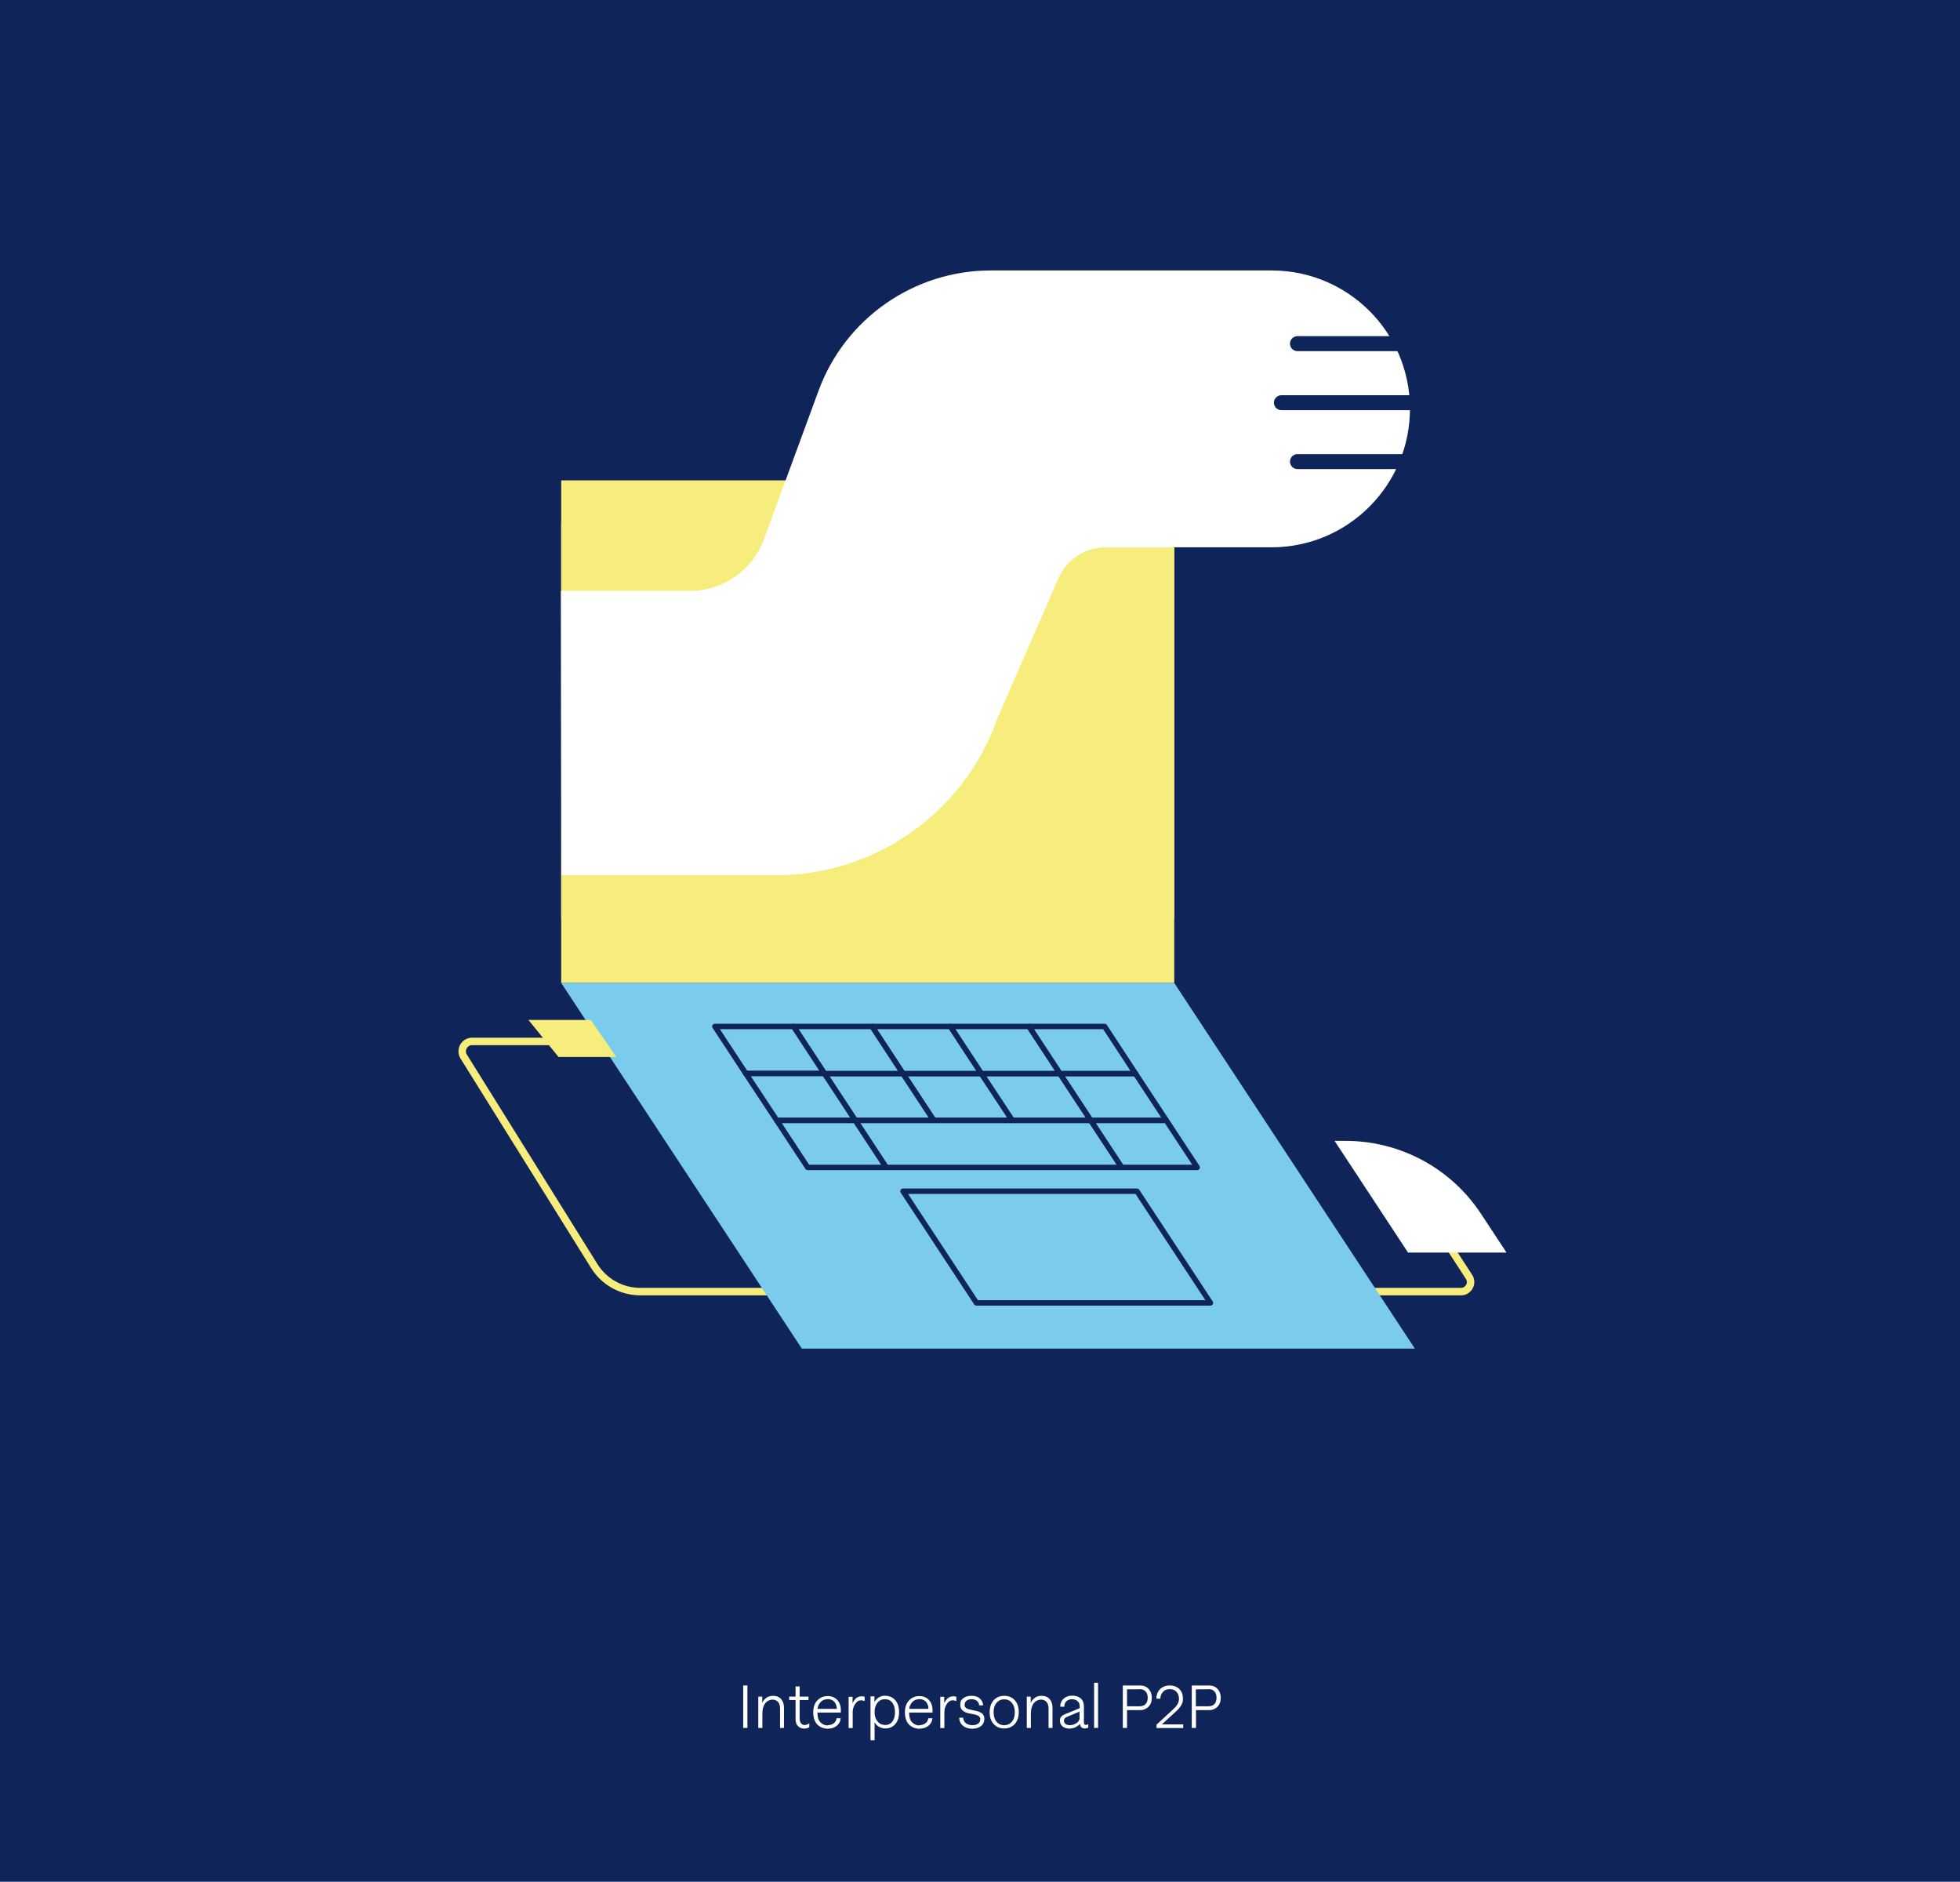 <?xml version="1.0" encoding="UTF-8"?>
<svg id="Layer_1" data-name="Layer 1" xmlns="http://www.w3.org/2000/svg" version="1.1" viewBox="0 0 1441 1383.1">
  <rect x="0" y="0" width="1441" height="1383.1" fill="#808080" stroke="none"/>
  <defs>
    <style>
      .cls-1 {
        stroke-width: 4px;
      }

      .cls-1, .cls-2 {
        stroke: #0f255a;
        stroke-linecap: round;
        stroke-linejoin: round;
      }

      .cls-1, .cls-3 {
        fill: #7acbec;
      }

      .cls-4 {
        fill: #f7ed7c;
      }

      .cls-4, .cls-5, .cls-3, .cls-6 {
        stroke-width: 0px;
      }

      .cls-5 {
        fill: #0f255a;
      }

      .cls-2 {
        stroke-width: 11px;
      }

      .cls-2, .cls-7 {
        fill: none;
      }

      .cls-8 {
        isolation: isolate;
      }

      .cls-7 {
        stroke: #f7ed7c;
        stroke-miterlimit: 10;
        stroke-width: 5.5px;
      }

      .cls-6 {
        fill: #fff;
      }
    </style>
  </defs>
  <line class="cls-5" x1="1440" y1="-52.2" x2="-1" y2="-52.2"/>
  <rect class="cls-5" width="1441" height="1383.1"/>
  <g>
    <path class="cls-7" d="M409.7,765.5h-62.6c-5.7,0-9.2,6.3-6.2,11.1l96,154c7.3,11.7,20.1,18.8,33.9,18.8h603.3c5.6,0,9-6.2,5.9-10.9l-24.8-38.2"/>
    <g>
      <g>
        <rect class="cls-4" x="412.6" y="383.8" width="450.7" height="291.7"/>
        <rect class="cls-4" x="412.6" y="353.1" width="450.7" height="369.4"/>
      </g>
      <polygon class="cls-3" points="863.3 722.5 412.6 722.5 589.5 991.3 1040.2 991.3 863.3 722.5"/>
    </g>
    <g>
      <path class="cls-6" d="M934.9,198.8h-206.4c-56.6,0-107.2,35.3-126.7,88.4l-40.2,109.3c-8.3,22.7-30,37.8-54.1,37.8h-95.1l.4,209h157.8c73.5,0,139-46.6,163-116.1l44.7-102.3c6-13.7,19.5-22.6,34.5-22.6h122c56.6,0,102.3-46.2,101.8-102.8h0c-.5-55.8-45.9-100.7-101.7-100.7h0Z"/>
      <line class="cls-2" x1="953.9" y1="252.6" x2="1058.3" y2="252.6"/>
      <line class="cls-2" x1="953.9" y1="339.3" x2="1058.3" y2="339.3"/>
      <line class="cls-2" x1="942.1" y1="296" x2="1046.5" y2="296"/>
    </g>
    <polygon class="cls-4" points="434.3 749.7 388.5 749.7 410.6 776.9 453.1 776.9 434.3 749.7"/>
    <g>
      <g>
        <polygon class="cls-1" points="663.8 789.1 686.5 823.6 744.3 823.6 721.5 789.1 663.8 789.1"/>
        <polygon class="cls-1" points="606.1 789.1 628.8 823.6 686.5 823.6 663.8 789.1 606.1 789.1"/>
        <polygon class="cls-1" points="721.5 789.1 744.3 823.6 802 823.6 779.3 789.1 721.5 789.1"/>
        <polygon class="cls-1" points="641.1 754.5 663.8 789.1 721.5 789.1 698.8 754.5 641.1 754.5"/>
        <polygon class="cls-1" points="698.8 754.5 721.5 789.1 779.3 789.1 756.6 754.5 698.8 754.5"/>
        <polygon class="cls-1" points="583.4 754.5 606.1 789.1 663.8 789.1 641.1 754.5 583.4 754.5"/>
        <polygon class="cls-1" points="802 823.6 744.3 823.6 686.5 823.6 628.8 823.6 651.5 858.1 709.2 858.1 767 858.1 824.7 858.1 802 823.6"/>
      </g>
      <polygon class="cls-1" points="583.4 754.5 525.6 754.5 548.3 789.1 606.1 789.1 583.4 754.5"/>
      <polygon class="cls-1" points="548.3 789.1 571.1 823.6 628.8 823.6 606.1 789.1 548.3 789.1"/>
      <polygon class="cls-1" points="571.1 823.6 593.8 858.1 651.5 858.1 628.8 823.6 571.1 823.6"/>
      <polygon class="cls-1" points="779.3 789.1 802 823.6 857.5 823.6 834.8 789.1 779.3 789.1"/>
      <polygon class="cls-1" points="779.3 789.1 834.8 789.1 812.1 754.5 756.6 754.5 779.3 789.1"/>
      <polygon class="cls-1" points="802 823.6 824.7 858.1 880.2 858.1 857.5 823.6 802 823.6"/>
    </g>
    <polygon class="cls-1" points="889.9 957.7 835.9 875.6 663.9 875.6 717.9 957.7 889.9 957.7"/>
    <path class="cls-6" d="M1107.6,920.7l-18.7-28.4c-22-33.5-59.4-53.7-99.5-53.7h-8.2l54,82.1h72.4Z"/>
  </g>
  <g class="cls-8">
    <g class="cls-8">
      <g class="cls-8">
        <g class="cls-8">
          <path class="cls-6" d="M549.5,1238.9v31.2h-3.1v-31.2h3.1Z"/>
          <path class="cls-6" d="M568.3,1246.5c2.6,0,4.6.8,6,2.4,1.4,1.6,2.1,3.7,2.1,6.5v14.7h-2.9v-14.3c0-2.1-.5-3.7-1.5-4.8-1-1.1-2.3-1.7-4.1-1.7s-3.9.9-5.3,2.7c-1.4,1.8-2.1,4.3-2.1,7.4v10.7h-3v-23h2.9v4.5c1.8-3.4,4.4-5.1,8-5.1Z"/>
          <path class="cls-6" d="M587.9,1239.6v7.5h6.5v2.5h-6.5v13.7c0,1,.2,1.9.5,2.6.3.7.8,1.2,1.3,1.6.5.3,1.2.5,1.8.5,1.1,0,2.2-.4,3.3-1.2h.2v2.7c-1.1.8-2.4,1.1-3.9,1.1s-3.2-.6-4.4-1.8c-1.2-1.2-1.8-2.9-1.8-5.1v-14.1h-4.7v-2.5h4.7v-7.5h3Z"/>
          <path class="cls-6" d="M608.4,1268.1c1.8,0,3.4-.5,4.6-1.4,1.2-.9,1.9-2.2,2.1-3.7h3c-.2,2.3-1.2,4.2-3,5.6-1.8,1.4-4,2.1-6.6,2.1s-5.6-1-7.6-3.1c-2-2.1-3-5.1-3-8.9s1-6.7,3-8.8c2-2.1,4.5-3.2,7.6-3.2s5.3,1,7.1,2.9c1.7,1.9,2.6,4.4,2.6,7.4s0,1.1-.1,1.8h-17.1v.4c0,3,.7,5.3,2.2,6.8s3.3,2.3,5.3,2.3ZM608.3,1249c-1.8,0-3.5.6-4.8,1.9s-2.2,3-2.5,5.2h14.2c0-1.5-.3-2.7-.9-3.8-.5-1.1-1.3-1.9-2.3-2.5-1-.6-2.2-.9-3.6-.9Z"/>
          <path class="cls-6" d="M633.1,1246.8c.8,0,1.7.1,2.6.4v3.1h-.2c-.8-.3-1.6-.5-2.5-.5-1.7,0-3.1.9-4.3,2.7-1.2,1.8-1.8,3.8-1.8,6.1v11.6h-3v-23h2.9v4.7c.7-1.4,1.5-2.6,2.6-3.6,1.1-.9,2.4-1.4,3.8-1.4Z"/>
          <path class="cls-6" d="M650.9,1246.5c3,0,5.4,1.1,7.3,3.2,1.9,2.2,2.8,5.1,2.8,8.8s-.9,6.7-2.8,8.8c-1.9,2.2-4.3,3.2-7.3,3.2s-6.3-1.5-7.9-4.6v13.3h-3v-32.3h2.9v4.2c.7-1.4,1.8-2.5,3.2-3.4,1.4-.9,3-1.3,4.9-1.3ZM650.6,1268c2.3,0,4.1-.8,5.4-2.5,1.3-1.6,2-4,2-7s-.7-5.3-2-7c-1.3-1.7-3.1-2.5-5.4-2.5s-4,.8-5.4,2.5c-1.4,1.7-2.2,3.9-2.2,6.7v.6c0,1.1.1,2.1.4,3.1.3,1,.6,1.8,1.1,2.5.5.7,1,1.3,1.6,1.9.6.5,1.3,1,2.1,1.2.8.3,1.6.4,2.4.4Z"/>
          <path class="cls-6" d="M675.8,1268.1c1.8,0,3.4-.5,4.6-1.4,1.2-.9,1.9-2.2,2.1-3.7h3c-.2,2.3-1.2,4.2-3,5.6-1.8,1.4-4,2.1-6.6,2.1s-5.6-1-7.6-3.1c-2-2.1-3-5.1-3-8.9s1-6.7,3-8.8c2-2.1,4.5-3.2,7.6-3.2s5.3,1,7.1,2.9c1.7,1.9,2.6,4.4,2.6,7.4s0,1.1-.1,1.8h-17.1v.4c0,3,.7,5.3,2.2,6.8s3.3,2.3,5.3,2.3ZM675.7,1249c-1.8,0-3.5.6-4.8,1.9s-2.2,3-2.5,5.2h14.2c0-1.5-.3-2.7-.9-3.8-.5-1.1-1.3-1.9-2.3-2.5-1-.6-2.2-.9-3.6-.9Z"/>
          <path class="cls-6" d="M700.5,1246.8c.8,0,1.7.1,2.6.4v3.1h-.2c-.8-.3-1.6-.5-2.5-.5-1.7,0-3.1.9-4.3,2.7-1.2,1.8-1.8,3.8-1.8,6.1v11.6h-3v-23h2.9v4.7c.7-1.4,1.5-2.6,2.6-3.6,1.1-.9,2.4-1.4,3.8-1.4Z"/>
          <path class="cls-6" d="M714.4,1246.5c2.4,0,4.4.6,5.9,1.9s2.4,3,2.5,5.1h-2.9c-.1-1.4-.7-2.5-1.7-3.3-1-.8-2.3-1.2-3.9-1.2s-2.8.4-3.7,1.1c-.9.7-1.4,1.7-1.4,3s.4,1.9,1.2,2.5c.8.5,2,.9,3.6,1.2l2.7.6c2.3.4,4,1.1,5.2,2s1.8,2.2,1.8,4.1-.8,3.9-2.4,5.2c-1.6,1.3-3.7,2-6.5,2s-5-.7-6.8-2.2-2.7-3.4-2.8-5.9h2.9c.1,1.7.8,3,2,4,1.2,1,2.8,1.5,4.8,1.5s3.3-.4,4.3-1.2c1-.8,1.5-1.8,1.5-3.1s0-.8-.2-1.2-.3-.6-.6-.9c-.3-.3-.5-.5-.8-.6-.3-.2-.6-.3-1.1-.5-.5-.1-.9-.2-1.2-.3-.3,0-.7-.2-1.3-.3l-2.6-.5c-4.6-.9-6.9-2.9-6.9-6.1s.7-3.8,2.2-5.1c1.5-1.2,3.4-1.8,5.9-1.8Z"/>
          <path class="cls-6" d="M730.5,1249.8c2-2.2,4.6-3.3,7.8-3.3s5.8,1.1,7.8,3.3c2,2.2,2.9,5.1,2.9,8.7s-1,6.5-2.9,8.7c-2,2.2-4.6,3.3-7.8,3.3s-5.8-1.1-7.8-3.3c-2-2.2-2.9-5.1-2.9-8.7s1-6.5,2.9-8.7ZM744,1251.7c-1.4-1.7-3.3-2.6-5.7-2.6s-4.2.9-5.7,2.6c-1.4,1.7-2.1,4-2.1,6.9s.7,5.2,2.1,6.9c1.4,1.7,3.3,2.6,5.7,2.6s4.2-.9,5.7-2.6c1.4-1.7,2.1-4,2.1-6.9s-.7-5.1-2.1-6.9Z"/>
          <path class="cls-6" d="M765.7,1246.5c2.6,0,4.6.8,6,2.4,1.4,1.6,2.1,3.7,2.1,6.5v14.7h-2.9v-14.3c0-2.1-.5-3.7-1.5-4.8-1-1.1-2.3-1.7-4.1-1.7s-3.9.9-5.3,2.7c-1.4,1.8-2.1,4.3-2.1,7.4v10.7h-3v-23h2.9v4.5c1.8-3.4,4.4-5.1,8-5.1Z"/>
          <path class="cls-6" d="M799.9,1267.5h.2v2.4l-.6.2c-.6.3-1.3.4-2,.4s-1.3-.1-1.8-.4c-.5-.3-.9-.6-1.2-1.2-.3-.5-.5-1.1-.5-1.8-.9,1.1-2.1,1.9-3.5,2.6-1.4.6-2.9.9-4.5.9s-3.5-.5-4.8-1.6c-1.3-1.1-1.9-2.4-1.9-4.1s.3-2.4,1-3.1c.6-.7,1.6-1.4,3-1.9l10.5-4.3v-1.3c0-1.7-.5-3-1.6-3.9-1-.9-2.4-1.4-4-1.4s-3,.5-4.1,1.4c-1.1,1-1.6,2.3-1.6,4.1h-3c0-1.3.2-2.4.7-3.4.4-1,1.1-1.9,1.9-2.6.8-.7,1.7-1.2,2.8-1.6,1.1-.4,2.2-.5,3.5-.5s2.4.2,3.5.5c1,.4,1.9.9,2.7,1.5.7.7,1.3,1.5,1.7,2.5.4,1,.6,2.1.6,3.2v11.8c0,1.4.4,2,1.3,2s1-.1,1.5-.4l.5-.2ZM786.4,1268.1c1.8,0,3.5-.5,5-1.5,1.6-1,2.3-2.3,2.3-3.9v-4.6l-9.1,3.8c-.9.4-1.5.8-1.8,1.2-.4.4-.6,1-.6,1.8s.2,1.2.6,1.7c.4.5.9.9,1.5,1.1s1.3.4,2.1.4Z"/>
          <path class="cls-6" d="M807.3,1236.9v33.2h-2.9v-33.2h2.9Z"/>
          <path class="cls-6" d="M838.2,1238.9c2.6,0,4.6.8,6.2,2.5,1.6,1.7,2.4,3.9,2.4,6.6s-.8,4.9-2.4,6.5c-1.6,1.6-3.6,2.5-6.2,2.5h-9.6v13.1h-3.1v-31.2h12.7ZM838,1241.7h-9.4v12.5h9.4c1.9,0,3.3-.6,4.3-1.7,1-1.1,1.5-2.6,1.5-4.6s-.5-3.5-1.5-4.6c-1-1.1-2.4-1.7-4.3-1.7Z"/>
          <path class="cls-6" d="M860.1,1238.9c2.9,0,5.2.9,7,2.7s2.6,4,2.6,6.8-.5,3.8-1.5,5.4c-1,1.6-2.4,3.2-4.4,4.9l-9.6,8.8h0c0,0,15.7,0,15.7,0v2.7h-19.6v-2.5l11.6-10.7c1.7-1.5,2.9-2.8,3.7-4.1.8-1.3,1.2-2.7,1.2-4.3s-.6-3.7-1.8-5-2.8-2-4.9-2-3.8.6-5,1.9-2,3-2,5.1h-2.9c0-3,1-5.4,2.8-7.1,1.8-1.7,4.2-2.6,7.2-2.6Z"/>
          <path class="cls-6" d="M888.9,1238.9c2.6,0,4.6.8,6.2,2.5,1.6,1.7,2.4,3.9,2.4,6.6s-.8,4.9-2.4,6.5c-1.6,1.6-3.6,2.5-6.2,2.5h-9.6v13.1h-3.1v-31.2h12.7ZM888.6,1241.7h-9.4v12.5h9.4c1.9,0,3.3-.6,4.3-1.7,1-1.1,1.5-2.6,1.5-4.6s-.5-3.5-1.5-4.6c-1-1.1-2.4-1.7-4.3-1.7Z"/>
        </g>
      </g>
    </g>
  </g>
</svg>
